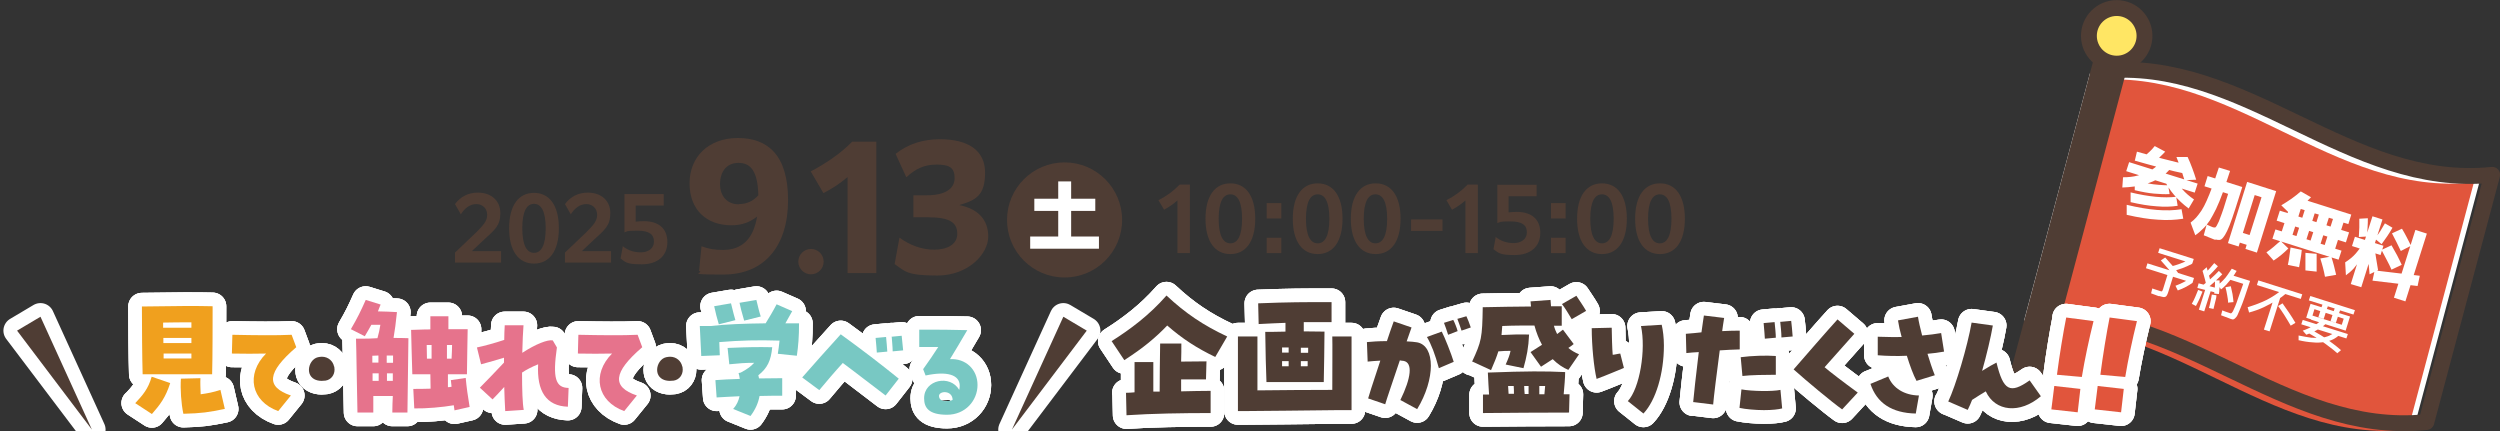 <?xml version="1.0" encoding="UTF-8"?>
<svg id="_レイヤー_2" xmlns="http://www.w3.org/2000/svg" version="1.1" viewBox="0 0 1025.3 176.9">
  <rect x="0" y="0" width="1025.3" height="176.9" fill="#333333" stroke="none"/>
  <!-- Generator: Adobe Illustrator 29.5.1, SVG Export Plug-In . SVG Version: 2.1.0 Build 141)  -->
  <defs>
    <style>
      .st0 {
        fill: #e1553c;
      }

      .st1 {
        fill: #fff;
      }

      .st2 {
        stroke: #fff;
        stroke-width: 11.2px;
      }

      .st2, .st3 {
        fill: none;
      }

      .st2, .st3, .st4 {
        stroke-linecap: round;
        stroke-linejoin: round;
      }

      .st5 {
        fill: #e6738c;
      }

      .st6 {
        fill: #f0a01e;
      }

      .st7 {
        fill: #78c8c3;
      }

      .st8 {
        fill: #4f3d34;
      }

      .st3, .st4 {
        stroke: #4f3d34;
        stroke-width: 6.5px;
      }

      .st4 {
        fill: #ffe664;
      }
    </style>
  </defs>
  <g id="text">
    <circle class="st8" cx="436.6" cy="90.2" r="23.6"/>
    <path class="st8" d="M287.7,101c2.9,1.1,5.4,1.5,8.8,1.5,7.9,0,12.5-4.6,14-13.7-2.9,2.3-6.2,3.6-10.5,3.6-10.3,0-17.2-6.4-17.2-17.2s7.7-18.6,19.8-18.6,20.6,6.8,20.6,25.5-9.6,30.5-26.5,30.5-7.3-.6-10-1.5l1-10.1h0ZM303,83.7c3.1,0,5.8-1.1,8-3.6-.2-9.8-3.1-13.3-8.1-13.3s-7.6,3.7-7.6,8.7,3,8.3,7.7,8.3h0Z"/>
    <path class="st8" d="M347.6,72.6c-3,2.6-6.2,4.7-9.9,6.6l-5.2-8.9c6.4-3.4,12.3-7.4,17-12.2h9.9v53.9h-11.8v-39.4Z"/>
    <path class="st8" d="M368.8,97.4c4.2,3.1,9.2,5,14.3,5s9.5-2,9.5-6.5-2.8-6.8-12.2-6.8h-5.8v-9h5.4c7.4,0,11.5-2.5,11.5-7.1s-2.6-5.5-7.5-5.5-8.5,1.7-12.3,5.2l-4.4-9.6c5.3-4.2,11.5-6,18.2-6,11.3,0,18.5,4.4,18.5,13.7s-3.7,11.3-10.6,13.3c7.5,1.5,11.9,5.8,11.9,12.9s-8.1,16-20.9,16-13.2-1.8-17.5-4.7l2-10.9h0Z"/>
    <path class="st8" d="M482.9,82.2c-1.6,1.4-3.4,2.7-5.5,3.8l-2.3-3.9c3.4-1.7,6.2-3.8,8.7-6.4h4.2v28.1h-5.1v-21.6h0Z"/>
    <path class="st8" d="M494.4,89.7c0-9.4,3.9-14.5,10.2-14.5s10.2,5.1,10.2,14.5-3.9,14.5-10.2,14.5-10.2-5.1-10.2-14.5ZM509.4,89.7c0-6.9-1.8-10-4.8-10s-4.8,3.1-4.8,10,1.8,10.1,4.8,10.1,4.8-3.1,4.8-10.1Z"/>
    <path class="st8" d="M519.5,83.3h6v6.3h-6v-6.3ZM519.5,97.5h6v6.3h-6v-6.3Z"/>
    <path class="st8" d="M530.2,89.7c0-9.4,3.9-14.5,10.2-14.5s10.2,5.1,10.2,14.5-3.9,14.5-10.2,14.5-10.2-5.1-10.2-14.5ZM545.2,89.7c0-6.9-1.8-10-4.8-10s-4.8,3.1-4.8,10,1.8,10.1,4.8,10.1,4.8-3.1,4.8-10.1Z"/>
    <path class="st8" d="M554,89.7c0-9.4,3.9-14.5,10.2-14.5s10.2,5.1,10.2,14.5-3.9,14.5-10.2,14.5-10.2-5.1-10.2-14.5ZM568.9,89.7c0-6.9-1.8-10-4.8-10s-4.8,3.1-4.8,10,1.8,10.1,4.8,10.1,4.8-3.1,4.8-10.1Z"/>
    <path class="st8" d="M578.7,90h12.9v4.7h-12.9v-4.7Z"/>
    <path class="st8" d="M601,82.2c-1.6,1.4-3.4,2.7-5.5,3.8l-2.3-3.9c3.4-1.7,6.2-3.8,8.7-6.4h4.2v28.1h-5.1v-21.6h0Z"/>
    <path class="st8" d="M613.3,97.1c2.1,1.7,4.6,2.6,7.5,2.6s5.4-1.5,5.4-4.4-1.8-4.5-6.8-4.5-3.9.3-5.3.7v-15.7h16.1v4.7h-11.5v6.6c1-.1,2.2-.2,3.3-.2,6,0,9.7,2.9,9.7,8.6s-4.1,9.1-10.5,9.1-6.5-.9-8.7-2.4l.9-4.8h0Z"/>
    <path class="st8" d="M636.1,83.3h6v6.3h-6v-6.3ZM636.1,97.5h6v6.3h-6v-6.3Z"/>
    <path class="st8" d="M646.8,89.7c0-9.4,3.9-14.5,10.2-14.5s10.2,5.1,10.2,14.5-3.9,14.5-10.2,14.5-10.2-5.1-10.2-14.5ZM661.8,89.7c0-6.9-1.8-10-4.8-10s-4.8,3.1-4.8,10,1.8,10.1,4.8,10.1,4.8-3.1,4.8-10.1Z"/>
    <path class="st8" d="M670.6,89.7c0-9.4,3.9-14.5,10.2-14.5s10.2,5.1,10.2,14.5-3.9,14.5-10.2,14.5-10.2-5.1-10.2-14.5ZM685.5,89.7c0-6.9-1.8-10-4.8-10s-4.8,3.1-4.8,10,1.8,10.1,4.8,10.1,4.8-3.1,4.8-10.1Z"/>
    <path class="st8" d="M186.6,103.6l8.7-8.3c3-3,4.5-4.7,4.5-7.2s-1.8-4.4-4.4-4.4-4.8,1.6-6.4,4.2l-2.4-4.2c2.3-3.1,5.5-4.7,9.4-4.7,5.5,0,9.2,3.3,9.2,8.4s-2.2,6.8-6.7,10.9l-5,4.7h12v4.7h-18.9v-4h0Z"/>
    <path class="st8" d="M208.8,93.6c0-9.4,3.9-14.5,10.2-14.5s10.2,5.1,10.2,14.5-3.9,14.5-10.2,14.5-10.2-5.1-10.2-14.5ZM223.8,93.6c0-6.9-1.8-10-4.8-10s-4.8,3.1-4.8,10,1.8,10.1,4.8,10.1,4.8-3.1,4.8-10.1Z"/>
    <path class="st8" d="M231.7,103.6l8.7-8.3c3-3,4.5-4.7,4.5-7.2s-1.8-4.4-4.4-4.4-4.8,1.6-6.4,4.2l-2.4-4.2c2.3-3.1,5.5-4.7,9.4-4.7,5.5,0,9.2,3.3,9.2,8.4s-2.2,6.8-6.7,10.9l-5,4.7h12v4.7h-18.9v-4h0Z"/>
    <path class="st8" d="M255.3,100.9c2.1,1.7,4.6,2.6,7.5,2.6s5.4-1.5,5.4-4.4-1.8-4.5-6.8-4.5-3.9.3-5.3.7v-15.7h16.1v4.7h-11.5v6.6c1-.1,2.2-.2,3.3-.2,6,0,9.7,2.9,9.7,8.6s-4.1,9.1-10.5,9.1-6.6-.9-8.7-2.4l.9-4.8h0Z"/>
    <path class="st1" d="M439.3,74.4v7.1h9.9v5h-9.9v10.5h11.4v5h-28.2v-5h11.5v-10.5h-9.8v-5h9.8v-7.1h5.3Z"/>
    <circle class="st8" cx="332.6" cy="107.3" r="5.2"/>
    <path class="st1" d="M830.1,131.5c58.8-6.1,101.5,48.7,160.3,42.6,9-33.8,18-67.6,27-101.4-58.8,6.1-101.5-48.7-160.3-42.6-9,33.8-18,67.6-27,101.4Z"/>
    <path class="st0" d="M830.7,134.5c57.7-6.4,99.2,48.1,156.9,41.7,9-33.8,18-67.6,27-101.4-57.7,6.4-99.2-48.1-156.9-41.7-9,33.8-18,67.6-27,101.4h0Z"/>
    <path class="st8" d="M828.9,163.7h0c-3.8-1-6.1-4.9-5-8.7l38-142.9c1-3.8,4.9-6.1,8.7-5h0c3.8,1,6.1,4.9,5,8.7l-38,142.9c-1,3.8-4.9,6.1-8.7,5Z"/>
    <path class="st3" d="M834.8,130.5c58.8-6.1,101.5,48.7,160.3,42.6,9-33.8,18-67.6,27-101.4-58.8,6.1-101.5-48.7-160.3-42.6-9,33.8-18,67.6-27,101.4Z"/>
    <path class="st1" d="M870.4,76.9l.3-4.2c2.2,0,4.2-.2,6-.7,1.8-.4,3.5-1.1,5-1.9,1.5-.8,2.8-1.9,4-3.1l4.7,1.7c-1,1.5-2.5,2.9-4.4,4.1-1.9,1.2-4.2,2.2-6.8,2.9-2.6.7-5.6,1.1-8.8,1.2h0ZM872,70.2l1.2-3.7,28.1,8.8-1.2,3.7s-28.1-8.8-28.1-8.8ZM872.2,88.2v-4.2c4.6,1.1,8.7,1.8,12.4,2.1,3.7.3,7,.2,10.1-.3l.7,3.9c-3.2.5-6.6.7-10.4.4-3.8-.2-8-.9-12.8-2h0ZM873.8,83.1v-4.2c3.7.9,7.2,1.5,10.3,1.8,3.1.3,5.9.3,8.4,0l.6,3.7c-2.6.4-5.5.5-8.7.2-3.2-.2-6.7-.8-10.6-1.7h0ZM875.5,78v-4c1.8.5,3.5.9,5.2,1.2s3.2.5,4.6.6c1.4.1,2.7.2,3.9.2l.6,3.6c-1.9.1-4.1,0-6.4-.2-2.3-.2-5-.7-7.9-1.4h0ZM875.5,66l.9-3.8c3.4,1,6.9,1.9,10.6,2.9s7.3,1.8,11.1,2.7l-.7,3.7c-3.9-.8-7.7-1.7-11.3-2.7s-7.2-1.9-10.5-2.9ZM883.5,66.5l-4-2.4c.8-.7,1.5-1.4,2.2-2,.7-.7,1.4-1.4,2-2.2l4.3,2.3c-.7.8-1.5,1.5-2.2,2.2-.8.7-1.6,1.4-2.4,2.2h0ZM897.6,85.5c-2.4-1.8-4.4-3.7-6-5.6-1.7-2-2.9-3.9-3.8-5.8l4.2-1.1c.7,1.6,1.7,3.1,3,4.6s2.9,2.9,4.8,4.2l-2.2,3.7h0ZM895.9,73.9c-.5-1.6-1-3.2-1.5-4.8-.6-1.6-1.2-3.1-1.8-4.7h4.6c.7,1.5,1.3,3,1.9,4.6.6,1.6,1.1,3.1,1.6,4.7l-4.8.2h0Z"/>
    <path class="st1" d="M900.3,96.4l-1.9-5.1c.9-.7,1.7-1.4,2.4-2.2.7-.8,1.4-1.8,2.1-2.8.7-1.1,1.4-2.4,2.1-4,.7-1.6,1.5-3.5,2.3-5.7.8-2.2,1.7-4.9,2.7-7.9l4.6,1.4c-1.1,3.4-2.1,6.3-3,8.9-.9,2.5-1.8,4.7-2.7,6.6s-1.8,3.4-2.6,4.8c-.9,1.3-1.8,2.5-2.8,3.4-1,1-2,1.9-3.2,2.7ZM908.6,98.4c-.3-.1-.9-.3-1.8-.7s-1.8-.7-3-1.2l1.2-4.4c.7.3,1.3.6,1.8.8s.9.4,1.2.4c.2,0,.3,0,.5,0,.2-.1.4-.4.6-.7.2-.4.5-1,.9-1.8.3-.8.7-1.9,1.2-3.2s1-2.9,1.6-4.9l1-3.2-9.7-3.1,1.3-4.2,14.2,4.5-1.3,4.1c-1.1,3.5-2,6.3-2.8,8.6s-1.5,4.1-2.1,5.3c-.6,1.3-1.2,2.2-1.7,2.8-.5.6-1,.9-1.5.9-.5,0-1,0-1.6-.2h0ZM913.7,99.8l7.9-25.2,11.9,3.8-7.9,25.2-4.7-1.5.5-1.7-2.8-.9,1.2-4,2.8.9,4.9-15.5-2.8-.9-6.6,21.1-4.4-1.4h0Z"/>
    <path class="st1" d="M932.5,106.9l-3-3.4c1.1-.8,2.1-1.5,3-2.3s1.8-1.6,2.8-2.4l3.2,3.1c-1.8,1.8-3.8,3.5-6.1,5h0ZM932,97.8l1.2-3.7,2.6.8,1.1-3.4-3.2-1,1.3-4.1,3.2,1,1.8-5.7,4.4,1.4-1.8,5.7,20.8,6.5-1.3,4.1-20.8-6.5-1.1,3.4,13.2,4.2,3.4-10.7-1.7-.5-3.4,10.7-4.1-1.3,3.4-10.7-1.7-.5-3.4,10.7-4.1-1.3,3.4-10.7-3.9-1.2,1.2-3.9,21.8,6.9-1.2,3.9-2-.6-3.4,10.7,2.6.8-1.2,3.7-27.2-8.6h0ZM939.1,87.6l-3.5-3.4c1.5-.9,2.9-1.8,4.2-2.7s2.6-2,3.8-3l4.2,2.4c-1.2,1.3-2.6,2.6-4.1,3.7s-3.1,2.2-4.7,3.1h0ZM938.3,108.6c.2-1.1.5-2.2.6-3.4s.4-2.4.5-3.7l4.6,1c-.1,1.3-.3,2.5-.5,3.7s-.4,2.3-.6,3.4l-4.7-1h0ZM945.5,110.9c0-1.2,0-2.3,0-3.5,0-1.2,0-2.4,0-3.7l4.6.4c0,1.3,0,2.6,0,3.8s0,2.4,0,3.5c0,0-4.6-.5-4.6-.5ZM953.5,113.4c-.2-1.2-.5-2.4-.8-3.6-.3-1.2-.7-2.5-1.1-3.8l4.5-.8c.4,1.3.8,2.6,1.1,3.8.3,1.2.6,2.4.9,3.7,0,0-4.5.8-4.5.8Z"/>
    <path class="st1" d="M962.1,112.9l-.3-5.3c1.7-1.1,3.2-2.3,4.4-3.7s2.3-2.8,3.2-4.4l1.3,1.7c-.7,1.7-1.5,3.3-2.4,4.8s-2,2.9-3,4.1c-1.1,1.2-2.2,2.1-3.2,2.8ZM964.1,116.5l4.5-14.3-4-1.3,1.2-3.8,4.1,1.3,3.1-9.7,4.1,1.3-3.1,9.7,3.5,1.1-1.2,3.8-3.4-1.1-4.5,14.3-4.3-1.3ZM967.4,97.2c0-1.3.2-2.6.2-3.9s0-2.5,0-3.6l3.5-.2c0,1.1,0,2.3-.1,3.6,0,1.3-.2,2.6-.3,3.9l-3.3.2h0ZM971.8,112.5c-.1-1.7-.3-3.5-.5-5.2s-.4-3.6-.6-5.5l3-.6c.3,1.6.6,3.2.8,4.8.3,1.6.5,3.2.8,4.8l-3.5,1.7h0ZM973,115.1l.9-4.2,18.5,2.2-.9,4.2-18.5-2.2h0ZM976.7,100.1l-2.7-2.2c.7-1,1.5-2,2.2-3.1s1.3-2.2,1.9-3.2l3.1,1.8c-.6,1.1-1.3,2.2-2.1,3.4-.8,1.2-1.6,2.3-2.4,3.4h0ZM980.8,110.6c-.5-1.2-1.2-2.6-1.9-3.9-.7-1.4-1.5-2.8-2.2-4.2l4.1-1.9c.8,1.4,1.6,2.8,2.3,4.1.7,1.3,1.3,2.7,1.9,3.9l-4.2,2h0ZM984.6,102.9c-.5-1.1-1.1-2.3-1.7-3.5-.6-1.2-1.2-2.4-1.9-3.7l4.1-1.9c.7,1.2,1.4,2.4,2,3.6.6,1.2,1.2,2.3,1.7,3.4l-4.1,2.1h0ZM981.8,122.1l8.8-27.8,4.7,1.5-8.8,27.8-4.7-1.5Z"/>
    <path class="st1" d="M885.5,121.5c-.4-.1-.9-.3-1.4-.5-.5-.2-1.2-.4-1.9-.7l.5-2c.7.2,1.3.5,1.8.6.5.2.9.3,1.2.4.3.1.6.2.7.2.2,0,.3,0,.4-.2,0-.1.2-.4.3-.7l1.8-5.8-8.8-2.8.6-2,19.1,6-.6,2-8-2.5-1.8,5.8c-.2.7-.4,1.2-.6,1.6-.2.4-.4.7-.7.8-.2.1-.6.2-1,.1s-1-.2-1.6-.4h0ZM885.1,103.7l.6-1.9,14,4.4-.6,1.9-14-4.4ZM892,113.6c-.9-1.1-1.8-2.3-2.8-3.4-1-1.1-2-2.3-3-3.4l1.8-1.2c1.1,1.2,2.1,2.4,3.1,3.5s1.8,2.3,2.6,3.4l-1.7,1.2ZM890.8,111.2l-.8-1.8c1.5-.4,2.9-.8,4.2-1.3s2.6-1.1,3.9-1.7l.9,1.8c-1.3.7-2.7,1.3-4,1.8-1.3.5-2.8.9-4.3,1.3h0ZM893.2,119.2l-1-2c1-.4,2-.8,3-1.3,1-.5,1.9-1,2.8-1.6l1.2,1.7c-.9.6-1.8,1.2-2.8,1.7-1,.5-2,1-3.2,1.4h0Z"/>
    <path class="st1" d="M900.6,125.5l-1.7-.9c.5-.9,1-1.8,1.4-2.8.4-.9.8-1.9,1.2-2.9l1.8.7c-.4,1-.8,2-1.2,2.9-.5,1-.9,1.9-1.4,2.8h0ZM901.2,118l.5-1.8,8,2.1-.5,1.8s-8-2-8-2ZM901.8,127l2.8-8.8,2.2.7-2.8,8.8s-2.2-.7-2.2-.7ZM904.7,116.3c-.1-.5-.3-1.1-.4-1.7-.2-.6-.3-1.2-.5-1.8-.2-.6-.3-1.2-.5-1.7l1.7-1.5c.2.6.3,1.2.5,1.8.2.6.3,1.2.5,1.8s.3,1.1.4,1.6l-1.7,1.5h0ZM904.5,118.6l-1.2-1.5c1.2-.9,2.3-1.9,3.5-2.9,1.1-1,2.2-2,3.2-3.1l1.4,1.4c-1.1,1.1-2.2,2.2-3.3,3.2-1.1,1-2.3,2-3.5,2.9ZM905.8,113.4l-1.2-1.6c.6-.6,1.2-1.2,1.8-1.9s1.1-1.3,1.7-2l1.5,1.3c-.6.7-1.2,1.4-1.9,2.1-.6.7-1.3,1.3-2,2ZM905.9,126.4c.3-1,.5-1.9.7-2.9s.4-1.9.5-2.7l1.9.3c0,.8-.2,1.7-.5,2.7-.2,1-.5,2-.7,2.9l-1.9-.4h0ZM908.1,120.5c0-.6.1-1.1.2-1.8s0-1.3.1-1.9c0-.6,0-1.2,0-1.8h1.9c0,.7,0,1.3,0,1.9,0,.6,0,1.3-.1,1.9,0,.7-.1,1.2-.2,1.8l-1.9-.2h0ZM910.9,118.7l-1.2-1.9c.7-.5,1.3-1.1,2-1.8.7-.7,1.3-1.4,1.9-2.3s1.2-1.7,1.7-2.5l2,.9c-.6,1-1.2,2-2,3s-1.5,1.8-2.3,2.7c-.8.8-1.5,1.5-2.3,2h0ZM915.3,130.9c-.3,0-.7-.2-1.2-.4-.5-.2-1-.4-1.6-.6s-1.1-.4-1.6-.6l.5-2c.4.2.9.3,1.3.5.5.2.9.3,1.2.4.4.1.7.2.9.3.1,0,.3,0,.4-.1.2-.1.3-.4.6-.8.2-.4.5-1.1.9-2,.4-.9.8-2.1,1.3-3.6.5-1.5,1.2-3.3,2-5.6l-6.1-1.9.6-1.9,8.3,2.6c-.9,2.6-1.6,4.8-2.2,6.6-.6,1.8-1.2,3.3-1.7,4.5-.5,1.2-.9,2.1-1.2,2.8-.3.7-.7,1.1-1,1.4-.3.3-.5.4-.8.5-.2,0-.5,0-.8-.1h0ZM913.8,124.3c0-1.1-.2-2.2-.4-3.3-.2-1.1-.4-2.2-.7-3.2l2.2-.4c.2,1,.5,2.1.7,3.2.2,1.2.3,2.3.4,3.3l-2.1.2h0Z"/>
    <path class="st1" d="M922.4,128.2l-.6-2.2c2.9-.9,5.6-1.9,7.8-3,2.3-1.2,4.3-2.5,6-3.9l1.9,1.3c-.6.5-1.2,1-1.9,1.5s-1.4,1-2.1,1.4v-.2c-1.5,1.1-3.2,2-5.1,2.9s-3.9,1.6-6.1,2.2h0ZM925.6,116.9l.6-1.9,18,5.7-.6,1.9-18-5.7ZM928.5,135.1l4.4-13.8,2.3.7-4.4,13.9-2.3-.7ZM939.5,133.6c-.9-1.5-1.7-2.9-2.6-4.3s-1.7-2.6-2.6-3.8l1.8-1.1c1.8,2.5,3.6,5.1,5.3,8l-2,1.2h0Z"/>
    <path class="st1" d="M942.7,139.6v-2c2,.4,3.7.7,5.2.9,1.5.1,2.9.1,4.1,0,1.2-.1,2.3-.4,3.2-.8.9-.4,1.8-.9,2.5-1.6l1.9,1.1c-.8.8-1.8,1.5-2.8,2-1.1.5-2.3.9-3.7,1.1-1.4.2-2.9.3-4.7.1-1.7-.1-3.7-.4-5.8-.9h0ZM943.8,133l.6-1.8,18.5,5.8-.6,1.8-18.5-5.8ZM945.8,137.2l-1.4-1.6c1.5-.5,2.9-1.2,4.1-1.8s2.4-1.4,3.5-2.3l2,1.2c-1.1,1-2.3,1.9-3.7,2.6-1.3.8-2.8,1.4-4.5,2h0ZM945.8,130.4l1.8-5.8,4.5,1.4.4-1.1,2.2.7-.4,1.1,2.8.9.4-1.1-10.6-3.3.6-1.8,18.3,5.8-.6,1.8-5.5-1.7-.4,1.1,4.5,1.4-1.8,5.8-14.2-4.5.5-1.7,12.1,3.8.8-2.5-2.4-.8-.8,2.5-2.2-.7.8-2.5-2.8-.9-.8,2.5-2.2-.7.8-2.5-2.4-.8-1.3,4.2-2.1-.7h0ZM958.6,144.9c-1.1-1-2.2-1.9-3.2-2.6-1-.8-2-1.5-3-2.2s-1.9-1.3-2.9-1.9c-1-.6-2-1.2-3.1-1.8l1-1.4c1.5.8,3,1.6,4.3,2.4,1.4.8,2.8,1.8,4.1,2.8,1.4,1,2.8,2.1,4.3,3.4l-1.7,1.4h0Z"/>
    <circle class="st4" cx="868.1" cy="14.7" r="11.4"/>
    <path class="st2" d="M55.5,165.3c3-3.2,5.3-5.8,6.7-10.8l7.6,2.6c-1.9,6-4.2,8.9-7.5,12.7l-6.9-4.5h0ZM58.2,125.7c5.3-.1,15.3-.2,17.5-.2,4.3,0,8.5,0,11.5.1,0,4.6,0,21.7-.2,27.9h-28.5c-.2-6.2-.3-20.5-.3-27.8ZM78.5,134.4v-2.2c-3.7,0-8,0-11.6.1,0,.7,0,1.4,0,2.1h11.6ZM78.5,140.7v-2.1c-3.4,0-8.1,0-11.5,0v2.1h11.5ZM78.5,147v-2c-3.3,0-7.9,0-11.4,0,0,.7,0,1.3,0,2h11.4ZM74.2,155.3l8-.2c-.1,2,0,4,.1,6.6,2.9-.4,5.1-.8,8.1-1.8l1.8,7.8c-6.8,1.4-9.4,1.8-17,2-.9-4.2-1.3-10.1-1-14.5h0Z"/>
    <path class="st2" d="M109,145c-4.1.1-9.2.1-13.9,0l.2-7.7c9.4.2,18.2.3,24.3,0l1.9,5.1c-12,10.3-12.6,16.3-2.2,19.8l-5.2,6.4c-11.1-4-13.4-15.1-5-23.6h0Z"/>
    <path class="st2" d="M137.1,150.4c0,.4.1.8.1,1.2,0,2.1-1.3,4.1-3.7,4.5-.5,0-1,.1-1.6.1-2.2,0-4.3-.9-5-3.1-.1-.4-.2-.9-.2-1.4,0-2.3,1.5-4.7,3.7-5.2.6-.1,1.1-.2,1.6-.2,2.7,0,4.6,1.9,5,4h0Z"/>
    <path class="st2" d="M146,138.9c4.5,0,6.2,0,8.8-.2.6-2.1.9-3.6,1.2-5.5h-3.7c-.8,1.5-1.7,3-2.7,4.7l-5.7-2.9c2.7-4.6,4-7.3,6.1-12l6.1,1.9c-.4,1-.8,1.9-1.1,2.8,2.7,0,5.5.2,7.8.3-.5,4.8-.8,7-1.4,10.6,1.9,0,3.8,0,6.1.1,0,4.5-.3,19.1-.4,30.5h-6.2c0-2.4.1-4.6.2-6.8h-8c0,2.2,0,4.5,0,6.8h-6.5c-.3-12.4-.4-25.1-.6-30.4h0ZM155.2,148.7c0-1,0-2,0-2.9-.8,0-1.6.1-2.5.1,0,.9,0,1.9,0,2.8h2.5ZM152.8,156.2h2.5v-3.1c-.8,0-1.6,0-2.5,0,0,1,0,2,0,3.1h0ZM161.2,148.7c0-1.1,0-2.1,0-2.9-.9,0-1.8,0-2.6,0,0,1.1,0,2.1,0,3h2.5ZM158.8,156.2h2.3c0-1.1,0-2.1,0-3.1h-2.4v3.1h0ZM169.6,159.5c1.8,0,4.4,0,7-.1,0-1.6-.1-3.7-.1-5.9h-7.4c-.2-7.4-.4-13-.5-18.2,5.2-.2,7-.2,7.9-.2v-5.4h7.4c0,1.2,0,3.1,0,5.3,2.8,0,5.6,0,7.9,0,0,2.9-.3,13.6-.3,18.5h-7.8c0,2,0,3.9,0,5.3.6,0,1-.1,1.5-.2-.1-1-.2-1.9-.3-2.7l6.1-.9c.3,3.5.9,7.8,1.6,11.9l-6.2,1.4c-.1-.7-.2-1.4-.3-2.1-4.5.8-11.4,1.4-16.2,1.3l-.4-8h0ZM175.1,147.1h1.9v-5.6c-.7,0-1.4,0-2,0,0,1.8.1,3.6.1,5.6h0ZM183.3,147.1c.6,0,1.3,0,1.9,0,.1-2.1.2-4,.2-5.6h-2.1v5.6h0Z"/>
    <path class="st2" d="M206.8,158.7c-1.8,2-3.6,3.9-4.8,5.1l-5.2-4.8c1.9-1.9,7.5-7.7,9.9-10.3v-2c-2.9.9-6,1.8-9.4,2.7l-1.7-6.9c2.9-.6,7.3-1.8,11.2-3.1,0-2.3.1-3.8.2-6h7.7c-.2,2.8-.4,6.5-.5,11.3,5.5-3.6,10.4-5.5,12.5-5.1l1.7,2.9c-1.8,12.6-.6,16.5,4.8,16.6l-.3,7.7c-8.9-.3-12.8-6.4-12.2-17.4-2.7,1.1-4.8,2.2-6.6,3.4,0,7.1.2,12.8.7,15.3l-7.6.5c-.2-3.3-.3-6.6-.4-9.8h0Z"/>
    <path class="st2" d="M250.9,145c-4.1.1-9.2.1-13.9,0l.2-7.7c9.4.2,18.2.3,24.3,0l1.9,5.1c-12,10.3-12.6,16.3-2.2,19.8l-5.2,6.4c-11.1-4-13.4-15.1-5-23.6h0Z"/>
    <path class="st2" d="M279.9,150.4c0,.4.1.8.1,1.2,0,2.1-1.3,4.1-3.7,4.5-.5,0-1,.1-1.6.1-2.2,0-4.3-.9-5-3.1-.1-.4-.2-.9-.2-1.4,0-2.3,1.5-4.7,3.7-5.2.6-.1,1.1-.2,1.6-.2,2.7,0,4.6,1.9,5,4Z"/>
    <path class="st2" d="M287.1,133.7h4.4c5.9-.7,13.6-1,22.5-1.1,1.2-1.9,3.1-5.1,4.5-7.8l6.4,2.8c-.5.9-1.2,2.2-2.8,5,1.9,0,3.8,0,5.6,0,0,5.4-.3,9.3-.9,13.3l-7.8-.8c.3-1.9.5-3.5.7-5.4-9-.3-16-.1-24.7.6,0,2,.2,3.9.2,5.4l-7.6.3-.6-12.3h0ZM292.8,125.6l7-1.2c1,4.1,1.3,5.2,1.8,6.9l-6.8,1.7c-.8-2.7-1.3-4.6-1.9-7.4h0ZM300.8,167.6c1.3-1.5,2.1-3.2,2.5-5.1-3.4.2-6.7.3-9.4.5l-.5-7.1c2.7-.2,6.1-.4,10-.5-.1-.9-.3-1.7-.5-2.4l.9-.2c3-1.6,4.2-2.6,5.5-4-3.8,0-6.3.2-10.2.6l-.7-6.7c9.5-.4,12.3-.4,18.3-.3-.5,5.5-2,8.6-5.7,11.5l.3,1.3c3.4,0,6.8-.1,9.5-.1v7.2c-2.8,0-6,0-9.3.1-.5,2.9-1.8,5.7-3.7,8.2l-7.2-2.9h0ZM303.2,124.2l7-1.2c.7,2.7,1,4.4,1.8,6.8l-6.8,1.7c-1.1-3.8-1.5-5.3-1.9-7.3h0Z"/>
    <path class="st2" d="M345.7,148.8c-3.3,3.6-6.7,7.6-9.7,11.2l-7-5.2c4.3-4.9,10.5-11.9,15.8-17.7,8.7,6.3,16.4,12.2,23.8,18.2l-5.4,6.9c-5.1-3.8-11.8-9.1-17.5-13.3h0ZM359.1,138.6l4.3-.4c.2,1.8.4,4.6.5,6l-4.3.4c0-1.1-.3-3.4-.5-6ZM365.6,138.1l4.2-.4c.1,1.2.4,3.6.6,6l-4.3.4c0-1.8-.3-4.4-.4-6.1h0Z"/>
    <path class="st2" d="M379,163.3c0-7.6,10.7-9.8,14.4-3.4.1-.4.2-1,.2-1.7,0-4.5-5.2-6.1-14-4.2l-1-2.6c2.5-3.5,4-5.7,6.2-9.1-2.3,0-5.2,0-7.8,0v-7.1c0,0,3.6,0,3.6,0,4.4,0,8.8,0,16.1.2-3.2,5.5-4.8,8.1-7.1,11.9,6.4-.4,11.3,4.2,11.3,10.6s-5,12.2-12.5,12.2-9.4-2.9-9.4-6.7h0ZM390.7,164c-.1-4-5.4-3.8-5.6-1.7,0,1.4,1,2.1,2.3,2.2,1.2,0,2.5,0,3.3-.5Z"/>
    <path class="st2" d="M55.5,165.3c3-3.2,5.3-5.8,6.7-10.8l7.6,2.6c-1.9,6-4.2,8.9-7.5,12.7l-6.9-4.5h0ZM58.2,125.7c5.3-.1,15.3-.2,17.5-.2,4.3,0,8.5,0,11.5.1,0,4.6,0,21.7-.2,27.9h-28.5c-.2-6.2-.3-20.5-.3-27.8ZM78.5,134.4v-2.2c-3.7,0-8,0-11.6.1,0,.7,0,1.4,0,2.1h11.6ZM78.5,140.7v-2.1c-3.4,0-8.1,0-11.5,0v2.1h11.5ZM78.5,147v-2c-3.3,0-7.9,0-11.4,0,0,.7,0,1.3,0,2h11.4ZM74.2,155.3l8-.2c-.1,2,0,4,.1,6.6,2.9-.4,5.1-.8,8.1-1.8l1.8,7.8c-6.8,1.4-9.4,1.8-17,2-.9-4.2-1.3-10.1-1-14.5h0Z"/>
    <path class="st2" d="M109,145c-4.1.1-9.2.1-13.9,0l.2-7.7c9.4.2,18.2.3,24.3,0l1.9,5.1c-12,10.3-12.6,16.3-2.2,19.8l-5.2,6.4c-11.1-4-13.4-15.1-5-23.6h0Z"/>
    <path class="st2" d="M137.1,150.4c0,.4.1.8.1,1.2,0,2.1-1.3,4.1-3.7,4.5-.5,0-1,.1-1.6.1-2.2,0-4.3-.9-5-3.1-.1-.4-.2-.9-.2-1.4,0-2.3,1.5-4.7,3.7-5.2.6-.1,1.1-.2,1.6-.2,2.7,0,4.6,1.9,5,4h0Z"/>
    <path class="st2" d="M146,138.9c4.5,0,6.2,0,8.8-.2.6-2.1.9-3.6,1.2-5.5h-3.7c-.8,1.5-1.7,3-2.7,4.7l-5.7-2.9c2.7-4.6,4-7.3,6.1-12l6.1,1.9c-.4,1-.8,1.9-1.1,2.8,2.7,0,5.5.2,7.8.3-.5,4.8-.8,7-1.4,10.6,1.9,0,3.8,0,6.1.1,0,4.5-.3,19.1-.4,30.5h-6.2c0-2.4.1-4.6.2-6.8h-8c0,2.2,0,4.5,0,6.8h-6.5c-.3-12.4-.4-25.1-.6-30.4h0ZM155.2,148.7c0-1,0-2,0-2.9-.8,0-1.6.1-2.5.1,0,.9,0,1.9,0,2.8h2.5ZM152.8,156.2h2.5v-3.1c-.8,0-1.6,0-2.5,0,0,1,0,2,0,3.1h0ZM161.2,148.7c0-1.1,0-2.1,0-2.9-.9,0-1.8,0-2.6,0,0,1.1,0,2.1,0,3h2.5ZM158.8,156.2h2.3c0-1.1,0-2.1,0-3.1h-2.4v3.1h0ZM169.6,159.5c1.8,0,4.4,0,7-.1,0-1.6-.1-3.7-.1-5.9h-7.4c-.2-7.4-.4-13-.5-18.2,5.2-.2,7-.2,7.9-.2v-5.4h7.4c0,1.2,0,3.1,0,5.3,2.8,0,5.6,0,7.9,0,0,2.9-.3,13.6-.3,18.5h-7.8c0,2,0,3.9,0,5.3.6,0,1-.1,1.5-.2-.1-1-.2-1.9-.3-2.7l6.1-.9c.3,3.5.9,7.8,1.6,11.9l-6.2,1.4c-.1-.7-.2-1.4-.3-2.1-4.5.8-11.4,1.4-16.2,1.3l-.4-8h0ZM175.1,147.1h1.9v-5.6c-.7,0-1.4,0-2,0,0,1.8.1,3.6.1,5.6h0ZM183.3,147.1c.6,0,1.3,0,1.9,0,.1-2.1.2-4,.2-5.6h-2.1v5.6h0Z"/>
    <path class="st2" d="M206.8,158.7c-1.8,2-3.6,3.9-4.8,5.1l-5.2-4.8c1.9-1.9,7.5-7.7,9.9-10.3v-2c-2.9.9-6,1.8-9.4,2.7l-1.7-6.9c2.9-.6,7.3-1.8,11.2-3.1,0-2.3.1-3.8.2-6h7.7c-.2,2.8-.4,6.5-.5,11.3,5.5-3.6,10.4-5.5,12.5-5.1l1.7,2.9c-1.8,12.6-.6,16.5,4.8,16.6l-.3,7.7c-8.9-.3-12.8-6.4-12.2-17.4-2.7,1.1-4.8,2.2-6.6,3.4,0,7.1.2,12.8.7,15.3l-7.6.5c-.2-3.3-.3-6.6-.4-9.8h0Z"/>
    <path class="st2" d="M250.9,145c-4.1.1-9.2.1-13.9,0l.2-7.7c9.4.2,18.2.3,24.3,0l1.9,5.1c-12,10.3-12.6,16.3-2.2,19.8l-5.2,6.4c-11.1-4-13.4-15.1-5-23.6h0Z"/>
    <path class="st2" d="M279.9,150.4c0,.4.1.8.1,1.2,0,2.1-1.3,4.1-3.7,4.5-.5,0-1,.1-1.6.1-2.2,0-4.3-.9-5-3.1-.1-.4-.2-.9-.2-1.4,0-2.3,1.5-4.7,3.7-5.2.6-.1,1.1-.2,1.6-.2,2.7,0,4.6,1.9,5,4Z"/>
    <path class="st2" d="M287.1,133.7h4.4c5.9-.7,13.6-1,22.5-1.1,1.2-1.9,3.1-5.1,4.5-7.8l6.4,2.8c-.5.9-1.2,2.2-2.8,5,1.9,0,3.8,0,5.6,0,0,5.4-.3,9.3-.9,13.3l-7.8-.8c.3-1.9.5-3.5.7-5.4-9-.3-16-.1-24.7.6,0,2,.2,3.9.2,5.4l-7.6.3-.6-12.3h0ZM292.8,125.6l7-1.2c1,4.1,1.3,5.2,1.8,6.9l-6.8,1.7c-.8-2.7-1.3-4.6-1.9-7.4h0ZM300.8,167.6c1.3-1.5,2.1-3.2,2.5-5.1-3.4.2-6.7.3-9.4.5l-.5-7.1c2.7-.2,6.1-.4,10-.5-.1-.9-.3-1.7-.5-2.4l.9-.2c3-1.6,4.2-2.6,5.5-4-3.8,0-6.3.2-10.2.6l-.7-6.7c9.5-.4,12.3-.4,18.3-.3-.5,5.5-2,8.6-5.7,11.5l.3,1.3c3.4,0,6.8-.1,9.5-.1v7.2c-2.8,0-6,0-9.3.1-.5,2.9-1.8,5.7-3.7,8.2l-7.2-2.9h0ZM303.2,124.2l7-1.2c.7,2.7,1,4.4,1.8,6.8l-6.8,1.7c-1.1-3.8-1.5-5.3-1.9-7.3h0Z"/>
    <path class="st2" d="M345.7,148.8c-3.3,3.6-6.7,7.6-9.7,11.2l-7-5.2c4.3-4.9,10.5-11.9,15.8-17.7,8.7,6.3,16.4,12.2,23.8,18.2l-5.4,6.9c-5.1-3.8-11.8-9.1-17.5-13.3h0ZM359.1,138.6l4.3-.4c.2,1.8.4,4.6.5,6l-4.3.4c0-1.1-.3-3.4-.5-6ZM365.6,138.1l4.2-.4c.1,1.2.4,3.6.6,6l-4.3.4c0-1.8-.3-4.4-.4-6.1h0Z"/>
    <path class="st2" d="M379,163.3c0-7.6,10.7-9.8,14.4-3.4.1-.4.2-1,.2-1.7,0-4.5-5.2-6.1-14-4.2l-1-2.6c2.5-3.5,4-5.7,6.2-9.1-2.3,0-5.2,0-7.8,0v-7.1c0,0,3.6,0,3.6,0,4.4,0,8.8,0,16.1.2-3.2,5.5-4.8,8.1-7.1,11.9,6.4-.4,11.3,4.2,11.3,10.6s-5,12.2-12.5,12.2-9.4-2.9-9.4-6.7h0ZM390.7,164c-.1-4-5.4-3.8-5.6-1.7,0,1.4,1,2.1,2.3,2.2,1.2,0,2.5,0,3.3-.5Z"/>
    <path class="st2" d="M55.5,165.3c3-3.2,5.3-5.8,6.7-10.8l7.6,2.6c-1.9,6-4.2,8.9-7.5,12.7l-6.9-4.5h0ZM58.2,125.7c5.3-.1,15.3-.2,17.5-.2,4.3,0,8.5,0,11.5.1,0,4.6,0,21.7-.2,27.9h-28.5c-.2-6.2-.3-20.5-.3-27.8ZM78.5,134.4v-2.2c-3.7,0-8,0-11.6.1,0,.7,0,1.4,0,2.1h11.6ZM78.5,140.7v-2.1c-3.4,0-8.1,0-11.5,0v2.1h11.5ZM78.5,147v-2c-3.3,0-7.9,0-11.4,0,0,.7,0,1.3,0,2h11.4ZM74.2,155.3l8-.2c-.1,2,0,4,.1,6.6,2.9-.4,5.1-.8,8.1-1.8l1.8,7.8c-6.8,1.4-9.4,1.8-17,2-.9-4.2-1.3-10.1-1-14.5h0Z"/>
    <path class="st2" d="M109,145c-4.1.1-9.2.1-13.9,0l.2-7.7c9.4.2,18.2.3,24.3,0l1.9,5.1c-12,10.3-12.6,16.3-2.2,19.8l-5.2,6.4c-11.1-4-13.4-15.1-5-23.6h0Z"/>
    <path class="st2" d="M137.1,150.4c0,.4.1.8.1,1.2,0,2.1-1.3,4.1-3.7,4.5-.5,0-1,.1-1.6.1-2.2,0-4.3-.9-5-3.1-.1-.4-.2-.9-.2-1.4,0-2.3,1.5-4.7,3.7-5.2.6-.1,1.1-.2,1.6-.2,2.7,0,4.6,1.9,5,4h0Z"/>
    <path class="st2" d="M146,138.9c4.5,0,6.2,0,8.8-.2.6-2.1.9-3.6,1.2-5.5h-3.7c-.8,1.5-1.7,3-2.7,4.7l-5.7-2.9c2.7-4.6,4-7.3,6.1-12l6.1,1.9c-.4,1-.8,1.9-1.1,2.8,2.7,0,5.5.2,7.8.3-.5,4.8-.8,7-1.4,10.6,1.9,0,3.8,0,6.1.1,0,4.5-.3,19.1-.4,30.5h-6.2c0-2.4.1-4.6.2-6.8h-8c0,2.2,0,4.5,0,6.8h-6.5c-.3-12.4-.4-25.1-.6-30.4h0ZM155.2,148.7c0-1,0-2,0-2.9-.8,0-1.6.1-2.5.1,0,.9,0,1.9,0,2.8h2.5ZM152.8,156.2h2.5v-3.1c-.8,0-1.6,0-2.5,0,0,1,0,2,0,3.1h0ZM161.2,148.7c0-1.1,0-2.1,0-2.9-.9,0-1.8,0-2.6,0,0,1.1,0,2.1,0,3h2.5ZM158.8,156.2h2.3c0-1.1,0-2.1,0-3.1h-2.4v3.1h0ZM169.6,159.5c1.8,0,4.4,0,7-.1,0-1.6-.1-3.7-.1-5.9h-7.4c-.2-7.4-.4-13-.5-18.2,5.2-.2,7-.2,7.9-.2v-5.4h7.4c0,1.2,0,3.1,0,5.3,2.8,0,5.6,0,7.9,0,0,2.9-.3,13.6-.3,18.5h-7.8c0,2,0,3.9,0,5.3.6,0,1-.1,1.5-.2-.1-1-.2-1.9-.3-2.7l6.1-.9c.3,3.5.9,7.8,1.6,11.9l-6.2,1.4c-.1-.7-.2-1.4-.3-2.1-4.5.8-11.4,1.4-16.2,1.3l-.4-8h0ZM175.1,147.1h1.9v-5.6c-.7,0-1.4,0-2,0,0,1.8.1,3.6.1,5.6h0ZM183.3,147.1c.6,0,1.3,0,1.9,0,.1-2.1.2-4,.2-5.6h-2.1v5.6h0Z"/>
    <path class="st2" d="M206.8,158.7c-1.8,2-3.6,3.9-4.8,5.1l-5.2-4.8c1.9-1.9,7.5-7.7,9.9-10.3v-2c-2.9.9-6,1.8-9.4,2.7l-1.7-6.9c2.9-.6,7.3-1.8,11.2-3.1,0-2.3.1-3.8.2-6h7.7c-.2,2.8-.4,6.5-.5,11.3,5.5-3.6,10.4-5.5,12.5-5.1l1.7,2.9c-1.8,12.6-.6,16.5,4.8,16.6l-.3,7.7c-8.9-.3-12.8-6.4-12.2-17.4-2.7,1.1-4.8,2.2-6.6,3.4,0,7.1.2,12.8.7,15.3l-7.6.5c-.2-3.3-.3-6.6-.4-9.8h0Z"/>
    <path class="st2" d="M250.9,145c-4.1.1-9.2.1-13.9,0l.2-7.7c9.4.2,18.2.3,24.3,0l1.9,5.1c-12,10.3-12.6,16.3-2.2,19.8l-5.2,6.4c-11.1-4-13.4-15.1-5-23.6h0Z"/>
    <path class="st2" d="M279.9,150.4c0,.4.1.8.1,1.2,0,2.1-1.3,4.1-3.7,4.5-.5,0-1,.1-1.6.1-2.2,0-4.3-.9-5-3.1-.1-.4-.2-.9-.2-1.4,0-2.3,1.5-4.7,3.7-5.2.6-.1,1.1-.2,1.6-.2,2.7,0,4.6,1.9,5,4Z"/>
    <path class="st2" d="M287.1,133.7h4.4c5.9-.7,13.6-1,22.5-1.1,1.2-1.9,3.1-5.1,4.5-7.8l6.4,2.8c-.5.9-1.2,2.2-2.8,5,1.9,0,3.8,0,5.6,0,0,5.4-.3,9.3-.9,13.3l-7.8-.8c.3-1.9.5-3.5.7-5.4-9-.3-16-.1-24.7.6,0,2,.2,3.9.2,5.4l-7.6.3-.6-12.3h0ZM292.8,125.6l7-1.2c1,4.1,1.3,5.2,1.8,6.9l-6.8,1.7c-.8-2.7-1.3-4.6-1.9-7.4h0ZM300.8,167.6c1.3-1.5,2.1-3.2,2.5-5.1-3.4.2-6.7.3-9.4.5l-.5-7.1c2.7-.2,6.1-.4,10-.5-.1-.9-.3-1.7-.5-2.4l.9-.2c3-1.6,4.2-2.6,5.5-4-3.8,0-6.3.2-10.2.6l-.7-6.7c9.5-.4,12.3-.4,18.3-.3-.5,5.5-2,8.6-5.7,11.5l.3,1.3c3.4,0,6.8-.1,9.5-.1v7.2c-2.8,0-6,0-9.3.1-.5,2.9-1.8,5.7-3.7,8.2l-7.2-2.9h0ZM303.2,124.2l7-1.2c.7,2.7,1,4.4,1.8,6.8l-6.8,1.7c-1.1-3.8-1.5-5.3-1.9-7.3h0Z"/>
    <path class="st2" d="M345.7,148.8c-3.3,3.6-6.7,7.6-9.7,11.2l-7-5.2c4.3-4.9,10.5-11.9,15.8-17.7,8.7,6.3,16.4,12.2,23.8,18.2l-5.4,6.9c-5.1-3.8-11.8-9.1-17.5-13.3h0ZM359.1,138.6l4.3-.4c.2,1.8.4,4.6.5,6l-4.3.4c0-1.1-.3-3.4-.5-6ZM365.6,138.1l4.2-.4c.1,1.2.4,3.6.6,6l-4.3.4c0-1.8-.3-4.4-.4-6.1h0Z"/>
    <path class="st2" d="M379,163.3c0-7.6,10.7-9.8,14.4-3.4.1-.4.2-1,.2-1.7,0-4.5-5.2-6.1-14-4.2l-1-2.6c2.5-3.5,4-5.7,6.2-9.1-2.3,0-5.2,0-7.8,0v-7.1c0,0,3.6,0,3.6,0,4.4,0,8.8,0,16.1.2-3.2,5.5-4.8,8.1-7.1,11.9,6.4-.4,11.3,4.2,11.3,10.6s-5,12.2-12.5,12.2-9.4-2.9-9.4-6.7h0ZM390.7,164c-.1-4-5.4-3.8-5.6-1.7,0,1.4,1,2.1,2.3,2.2,1.2,0,2.5,0,3.3-.5Z"/>
    <path class="st2" d="M455.9,139.9c7.6-4.8,15.4-10.6,22.5-18.7,7.8,7.3,15.1,12.2,24.9,16.8l-4.9,8.4c-7.5-3.6-13.4-7.4-19.7-12.9-4.7,4.9-9.8,9.2-17.6,14.2l-5.2-7.8h0ZM461.7,161.1c1.2,0,2.4-.1,3.6-.2v-12.4h7.7c0,4.6,0,8.7,0,12.1.9,0,1.7,0,2.6,0,0-4.9.1-14.1.2-19.7h8.7c0,2.2,0,4.7-.1,7.4,3.4,0,6.8-.1,10.4-.1l-.2,7.4c-4,0-7.1,0-10.2,0v4.9c4.3-.1,8.4-.2,12.1-.2v9.1c-11.5,0-24,.2-34.5.9l-.2-9.1h0Z"/>
    <path class="st2" d="M507.7,160.3c0-8,0-19,0-22.3h8c0,3.1,0,14,0,22.1,8.7-.1,21.4-.2,30.7-.2,0-8.4.1-19.2,0-21.9h7.9c0,5.6,0,23.7,0,30.2h-5.5c-11.2.2-32.7.3-39.3.4h-1.8v-8.3h0ZM518.9,136.1h3.1c1.7,0,3.4-.1,5.2-.1v-3.6c-3.2.1-6.8.3-11,.5l-.2-8.5c12.7-.5,18.4-.5,30.1-.5v8.2c-4.3,0-7.8,0-11.4,0v3.8c3.2,0,6.1.1,8.5.1,0,4.4-.2,16.1-.3,20.7h-23.5c-.2-4.4-.4-13.2-.5-20.7h0ZM528.5,144.6v-2.1h-2.7v2.1h2.7ZM528.5,150.2v-2.1h-2.7c0,.7,0,1.4,0,2.1h2.6ZM536.5,144.6c0-.7,0-1.4,0-2-1,0-2,0-3,0v2.1h2.9ZM536.3,150.1c0-.6,0-1.4,0-2h-2.8v2.1c.9,0,1.8,0,2.7,0Z"/>
    <path class="st2" d="M574.3,164.1c4.5-9.2,5.2-15.4,1.3-16.1-.4,0-.9-.1-1.5-.2-2.7,8-5.7,16.8-6,18l-7-2.4c.2-.9,1.6-5.2,5-15.5-2.3.1-4.1.3-5.2.4l-.3-8c2-.2,4.8-.4,8.2-.4.9-2.7,2.1-6.3,2.8-8.1l7.3,2.5c-.3.9-1.2,3.5-2,5.7,1.8.1,3.2.2,4.3.4,7.5,1.4,7.5,15.1,0,27.4l-6.8-3.7h0ZM585.2,138.2l6.1-2.2c1.2,2.3,3.9,9.1,4.9,12.4l-6.1,2.6c-1.5-5.6-3.1-9.8-4.9-12.8h0ZM592.2,132.4l3.8-1.2c.4.6,1.6,3.6,1.8,4.6l-3.9,1.5c-.3-1-1.4-4.3-1.7-4.9h0ZM597.6,130.8l3.8-1.1c.5,1,1.3,3.1,1.8,4.6l-3.8,1.3c-.3-.9-1.2-3.6-1.7-4.8h0Z"/>
    <path class="st2" d="M603.7,148.4c3.9-8.4,4.2-9.8,4.4-22.4,6.6-.2,13.5-.2,19.8-.3l-.2-2.1,8.2-.6.2,2.6h4.4v8c.1,0-3.2,0-3.2,0,.3,1.2.8,2.4,1.3,3.4.8-.6,1.6-1.2,2.4-1.8l4.4,5.9c-.8.6-1.5,1.2-2.2,1.6,1.2,1,2.7,1.9,4.4,2.6l-4.4,6.4c-2.2-.9-4.4-2.4-6.4-4.4-1.3.8-2.8,1.8-4.8,3.1l-4.3-6c1.6-1,3.2-2,4.7-3-1.2-2.2-2.3-4.9-3.1-7.9-4.3,0-8.8,0-13.2.2-.1,1.4-.2,2.5-.3,3.7,4-.2,7-.3,11.3-.2-.2,5.2-1,9.2-2.3,13.8l-7.3-1.5c1-2.2,1.7-4,2-5.6-1.6,0-2.9,0-5,.2-.7,2.3-1.7,4.7-3,7.7l-7.6-3.5h0ZM608.3,161.8c.8,0,1.6,0,2.4,0-.2-2.5-.3-5.3-.5-9,16.1-.6,23.4-.6,31.7-.2,0,2.4-.3,5.6-.6,9.1h2.4l-.2,7.5c-3.8,0-32.1.1-35.3.2v-7.5h0ZM620.9,161.6c0-1.1,0-2.2-.1-3.3-.8,0-1.6,0-2.3,0l.2,3.2h2.2ZM626.9,161.6c0-1.1,0-2.2,0-3.3h-1.8c0,1.1.1,2.2.2,3.3h1.6,0ZM633.4,161.6l.3-3.3c-.7,0-1.5,0-2.4,0,0,1.1,0,2.2,0,3.4h2.1,0ZM640.6,124.7l5.9-3.4c1.3,2,2.8,4.1,4,6.2l-5.9,3.4c-1.1-1.9-2.9-4.8-4-6.2h0Z"/>
    <path class="st2" d="M652.7,134.6l8.3-.2c0,2.3.2,9.1.4,11.1.7,0,2-.4,3.1-.5l1.5,5.9c-3.5,1.4-6.6,2.8-11.2,4.5-1.1-4.6-2-13.5-2-20.9h0ZM667.6,164.5c4.9-5.2,7.5-21.1,5.4-30.8l8.5-.5c.5,2.2.9,5.2.9,8.5,0,11.5-3.3,22.5-8.4,27.9l-6.4-5.1h0Z"/>
    <path class="st2" d="M694.4,165c.2-2.5,1.2-11.6,2.3-20.6-1.7.1-3.4.2-5.1.4l-.2-7.9c2.7-.2,4.6-.4,6.4-.6.6-4,.8-5.9,1-6.9l8.3,1c-.3,2-.6,3.7-.8,5.4,2-.1,4.3-.2,7.2-.2v7.7c-2.8.1-5.7.2-8.2.4-1.1,8.3-2.5,19.4-2.7,22.2l-8.1-1h0ZM713.4,167.3l.8-7.6c4.5.8,12.8.9,16,.2l.7,7.6c-1.5.4-4.1.7-7.5.7s-7.7-.4-9.9-.9h0ZM713.9,146.5c4.4-.6,10.5-.8,14.4-.5v7.7c-4.2,0-10.5.1-13.7.5l-.7-7.7h0ZM723.3,132.5l4.5-.4c.2,1.9.5,4.9.5,6.4l-4.5.4c0-1.2-.3-3.6-.5-6.4ZM730.2,132l4.4-.4c.2,1.3.4,3.9.6,6.4l-4.6.4c0-1.9-.3-4.6-.5-6.5h0Z"/>
    <path class="st2" d="M735.6,151.5c4.7-5.4,13.7-15.8,18-20.5l6.9,5.9c-3.2,3.5-9.1,10.3-12.2,13.7,1.7,1.5,7.8,6.2,13.6,10.4l-6.4,6.9c-4.1-2.9-14.9-11.9-19.9-16.4h0Z"/>
    <path class="st2" d="M767.2,157.4l7.2-3c1.9,4.8,6.6,7.7,12.6,7.8l-1.3,7.4c-9.8-.2-16-4.3-18.6-12.2h0ZM782.1,145.9c-4.2.2-8.2.1-12-.2v-7.6c3.8.1,6.9.2,9.8.1-.7-2.5-1.2-4.8-1.5-6.8l8.2-1.5c.3,2,.9,4.6,1.7,7.7,3.1-.3,5.6-.6,7.8-1l1.2,7.6c-2.2.4-4.4.7-6.8.9.9,3,2,6.3,3,8.8l-7.5,2.3c-1.3-2.4-2.7-6.2-4-10.4h0Z"/>
    <path class="st2" d="M799,164.7c3.1-6.5,7.9-22.7,9.6-32.4l8.7,1.2c-.8,4.7-2.6,12.3-4.4,18.6,2.9-1.8,4.5-2.7,5.9-3.4,2.8,11.5,5.5,13,13.6,7.3l4.6,6.5c-8.5,7.3-18.7,6.4-22.6-2-1.7,1-3.4,2.1-5.6,3.5-.5,1.3-1.1,2.7-1.8,4.1l-8.1-3.5h0Z"/>
    <path class="st2" d="M842.5,158.3l10.7,1.2c-.4,3.8-.7,5.8-1.1,9.6l-10.8-1.2c.4-3.7.8-5.8,1.2-9.6h0ZM847.3,130.2l11.3,1.5c-1.8,7.2-3.6,15.6-4.8,22.9l-10.2-.9c1-7.8,2.6-17.5,3.8-23.5h0Z"/>
    <path class="st2" d="M860.3,158.3l10.7,1.2c-.4,3.8-.7,5.8-1.1,9.6l-10.8-1.2c.4-3.7.8-5.8,1.2-9.6h0ZM865.1,130.2l11.3,1.5c-1.8,7.2-3.6,15.6-4.8,22.9l-10.2-.9c1-7.8,2.6-17.5,3.8-23.5h0Z"/>
    <path class="st2" d="M455.9,139.9c7.6-4.8,15.4-10.6,22.5-18.7,7.8,7.3,15.1,12.2,24.9,16.8l-4.9,8.4c-7.5-3.6-13.4-7.4-19.7-12.9-4.7,4.9-9.8,9.2-17.6,14.2l-5.2-7.8h0ZM461.7,161.1c1.2,0,2.4-.1,3.6-.2v-12.4h7.7c0,4.6,0,8.7,0,12.1.9,0,1.7,0,2.6,0,0-4.9.1-14.1.2-19.7h8.7c0,2.2,0,4.7-.1,7.4,3.4,0,6.8-.1,10.4-.1l-.2,7.4c-4,0-7.1,0-10.2,0v4.9c4.3-.1,8.4-.2,12.1-.2v9.1c-11.5,0-24,.2-34.5.9l-.2-9.1h0Z"/>
    <path class="st2" d="M507.7,160.3c0-8,0-19,0-22.3h8c0,3.1,0,14,0,22.1,8.7-.1,21.4-.2,30.7-.2,0-8.4.1-19.2,0-21.9h7.9c0,5.6,0,23.7,0,30.2h-5.5c-11.2.2-32.7.3-39.3.4h-1.8v-8.3h0ZM518.9,136.1h3.1c1.7,0,3.4-.1,5.2-.1v-3.6c-3.2.1-6.8.3-11,.5l-.2-8.5c12.7-.5,18.4-.5,30.1-.5v8.2c-4.3,0-7.8,0-11.4,0v3.8c3.2,0,6.1.1,8.5.1,0,4.4-.2,16.1-.3,20.7h-23.5c-.2-4.4-.4-13.2-.5-20.7h0ZM528.5,144.6v-2.1h-2.7v2.1h2.7ZM528.5,150.2v-2.1h-2.7c0,.7,0,1.4,0,2.1h2.6ZM536.5,144.6c0-.7,0-1.4,0-2-1,0-2,0-3,0v2.1h2.9ZM536.3,150.1c0-.6,0-1.4,0-2h-2.8v2.1c.9,0,1.8,0,2.7,0Z"/>
    <path class="st2" d="M574.3,164.1c4.5-9.2,5.2-15.4,1.3-16.1-.4,0-.9-.1-1.5-.2-2.7,8-5.7,16.8-6,18l-7-2.4c.2-.9,1.6-5.2,5-15.5-2.3.1-4.1.3-5.2.4l-.3-8c2-.2,4.8-.4,8.2-.4.9-2.7,2.1-6.3,2.8-8.1l7.3,2.5c-.3.9-1.2,3.5-2,5.7,1.8.1,3.2.2,4.3.4,7.5,1.4,7.5,15.1,0,27.4l-6.8-3.7h0ZM585.2,138.2l6.1-2.2c1.2,2.3,3.9,9.1,4.9,12.4l-6.1,2.6c-1.5-5.6-3.1-9.8-4.9-12.8h0ZM592.2,132.4l3.8-1.2c.4.6,1.6,3.6,1.8,4.6l-3.9,1.5c-.3-1-1.4-4.3-1.7-4.9h0ZM597.6,130.8l3.8-1.1c.5,1,1.3,3.1,1.8,4.6l-3.8,1.3c-.3-.9-1.2-3.6-1.7-4.8h0Z"/>
    <path class="st2" d="M603.7,148.4c3.9-8.4,4.2-9.8,4.4-22.4,6.6-.2,13.5-.2,19.8-.3l-.2-2.1,8.2-.6.2,2.6h4.4v8c.1,0-3.2,0-3.2,0,.3,1.2.8,2.4,1.3,3.4.8-.6,1.6-1.2,2.4-1.8l4.4,5.9c-.8.6-1.5,1.2-2.2,1.6,1.2,1,2.7,1.9,4.4,2.6l-4.4,6.4c-2.2-.9-4.4-2.4-6.4-4.4-1.3.8-2.8,1.8-4.8,3.1l-4.3-6c1.6-1,3.2-2,4.7-3-1.2-2.2-2.3-4.9-3.1-7.9-4.3,0-8.8,0-13.2.2-.1,1.4-.2,2.5-.3,3.7,4-.2,7-.3,11.3-.2-.2,5.2-1,9.2-2.3,13.8l-7.3-1.5c1-2.2,1.7-4,2-5.6-1.6,0-2.9,0-5,.2-.7,2.3-1.7,4.7-3,7.7l-7.6-3.5h0ZM608.3,161.8c.8,0,1.6,0,2.4,0-.2-2.5-.3-5.3-.5-9,16.1-.6,23.4-.6,31.7-.2,0,2.4-.3,5.6-.6,9.1h2.4l-.2,7.5c-3.8,0-32.1.1-35.3.2v-7.5h0ZM620.9,161.6c0-1.1,0-2.2-.1-3.3-.8,0-1.6,0-2.3,0l.2,3.2h2.2ZM626.9,161.6c0-1.1,0-2.2,0-3.3h-1.8c0,1.1.1,2.2.2,3.3h1.6,0ZM633.4,161.6l.3-3.3c-.7,0-1.5,0-2.4,0,0,1.1,0,2.2,0,3.4h2.1,0ZM640.6,124.7l5.9-3.4c1.3,2,2.8,4.1,4,6.2l-5.9,3.4c-1.1-1.9-2.9-4.8-4-6.2h0Z"/>
    <path class="st2" d="M652.7,134.6l8.3-.2c0,2.3.2,9.1.4,11.1.7,0,2-.4,3.1-.5l1.5,5.9c-3.5,1.4-6.6,2.8-11.2,4.5-1.1-4.6-2-13.5-2-20.9h0ZM667.6,164.5c4.9-5.2,7.5-21.1,5.4-30.8l8.5-.5c.5,2.2.9,5.2.9,8.5,0,11.5-3.3,22.5-8.4,27.9l-6.4-5.1h0Z"/>
    <path class="st2" d="M694.4,165c.2-2.5,1.2-11.6,2.3-20.6-1.7.1-3.4.2-5.1.4l-.2-7.9c2.7-.2,4.6-.4,6.4-.6.6-4,.8-5.9,1-6.9l8.3,1c-.3,2-.6,3.7-.8,5.4,2-.1,4.3-.2,7.2-.2v7.7c-2.8.1-5.7.2-8.2.4-1.1,8.3-2.5,19.4-2.7,22.2l-8.1-1h0ZM713.4,167.3l.8-7.6c4.5.8,12.8.9,16,.2l.7,7.6c-1.5.4-4.1.7-7.5.7s-7.7-.4-9.9-.9h0ZM713.9,146.5c4.4-.6,10.5-.8,14.4-.5v7.7c-4.2,0-10.5.1-13.7.5l-.7-7.7h0ZM723.3,132.5l4.5-.4c.2,1.9.5,4.9.5,6.4l-4.5.4c0-1.2-.3-3.6-.5-6.4ZM730.2,132l4.4-.4c.2,1.3.4,3.9.6,6.4l-4.6.4c0-1.9-.3-4.6-.5-6.5h0Z"/>
    <path class="st2" d="M735.6,151.5c4.7-5.4,13.7-15.8,18-20.5l6.9,5.9c-3.2,3.5-9.1,10.3-12.2,13.7,1.7,1.5,7.8,6.2,13.6,10.4l-6.4,6.9c-4.1-2.9-14.9-11.9-19.9-16.4h0Z"/>
    <path class="st2" d="M767.2,157.4l7.2-3c1.9,4.8,6.6,7.7,12.6,7.8l-1.3,7.4c-9.8-.2-16-4.3-18.6-12.2h0ZM782.1,145.9c-4.2.2-8.2.1-12-.2v-7.6c3.8.1,6.9.2,9.8.1-.7-2.5-1.2-4.8-1.5-6.8l8.2-1.5c.3,2,.9,4.6,1.7,7.7,3.1-.3,5.6-.6,7.8-1l1.2,7.6c-2.2.4-4.4.7-6.8.9.9,3,2,6.3,3,8.8l-7.5,2.3c-1.3-2.4-2.7-6.2-4-10.4h0Z"/>
    <path class="st2" d="M799,164.7c3.1-6.5,7.9-22.7,9.6-32.4l8.7,1.2c-.8,4.7-2.6,12.3-4.4,18.6,2.9-1.8,4.5-2.7,5.9-3.4,2.8,11.5,5.5,13,13.6,7.3l4.6,6.5c-8.5,7.3-18.7,6.4-22.6-2-1.7,1-3.4,2.1-5.6,3.5-.5,1.3-1.1,2.7-1.8,4.1l-8.1-3.5h0Z"/>
    <path class="st2" d="M842.5,158.3l10.7,1.2c-.4,3.8-.7,5.8-1.1,9.6l-10.8-1.2c.4-3.7.8-5.8,1.2-9.6h0ZM847.3,130.2l11.3,1.5c-1.8,7.2-3.6,15.6-4.8,22.9l-10.2-.9c1-7.8,2.6-17.5,3.8-23.5h0Z"/>
    <path class="st2" d="M860.3,158.3l10.7,1.2c-.4,3.8-.7,5.8-1.1,9.6l-10.8-1.2c.4-3.7.8-5.8,1.2-9.6h0ZM865.1,130.2l11.3,1.5c-1.8,7.2-3.6,15.6-4.8,22.9l-10.2-.9c1-7.8,2.6-17.5,3.8-23.5h0Z"/>
    <path class="st2" d="M455.9,139.9c7.6-4.8,15.4-10.6,22.5-18.7,7.8,7.3,15.1,12.2,24.9,16.8l-4.9,8.4c-7.5-3.6-13.4-7.4-19.7-12.9-4.7,4.9-9.8,9.2-17.6,14.2l-5.2-7.8h0ZM461.7,161.1c1.2,0,2.4-.1,3.6-.2v-12.4h7.7c0,4.6,0,8.7,0,12.1.9,0,1.7,0,2.6,0,0-4.9.1-14.1.2-19.7h8.7c0,2.2,0,4.7-.1,7.4,3.4,0,6.8-.1,10.4-.1l-.2,7.4c-4,0-7.1,0-10.2,0v4.9c4.3-.1,8.4-.2,12.1-.2v9.1c-11.5,0-24,.2-34.5.9l-.2-9.1h0Z"/>
    <path class="st2" d="M507.7,160.3c0-8,0-19,0-22.3h8c0,3.1,0,14,0,22.1,8.7-.1,21.4-.2,30.7-.2,0-8.4.1-19.2,0-21.9h7.9c0,5.6,0,23.7,0,30.2h-5.5c-11.2.2-32.7.3-39.3.4h-1.8v-8.3h0ZM518.9,136.1h3.1c1.7,0,3.4-.1,5.2-.1v-3.6c-3.2.1-6.8.3-11,.5l-.2-8.5c12.7-.5,18.4-.5,30.1-.5v8.2c-4.3,0-7.8,0-11.4,0v3.8c3.2,0,6.1.1,8.5.1,0,4.4-.2,16.1-.3,20.7h-23.5c-.2-4.4-.4-13.2-.5-20.7h0ZM528.5,144.6v-2.1h-2.7v2.1h2.7ZM528.5,150.2v-2.1h-2.7c0,.7,0,1.4,0,2.1h2.6ZM536.5,144.6c0-.7,0-1.4,0-2-1,0-2,0-3,0v2.1h2.9ZM536.3,150.1c0-.6,0-1.4,0-2h-2.8v2.1c.9,0,1.8,0,2.7,0Z"/>
    <path class="st2" d="M574.3,164.1c4.5-9.2,5.2-15.4,1.3-16.1-.4,0-.9-.1-1.5-.2-2.7,8-5.7,16.8-6,18l-7-2.4c.2-.9,1.6-5.2,5-15.5-2.3.1-4.1.3-5.2.4l-.3-8c2-.2,4.8-.4,8.2-.4.9-2.7,2.1-6.3,2.8-8.1l7.3,2.5c-.3.9-1.2,3.5-2,5.7,1.8.1,3.2.2,4.3.4,7.5,1.4,7.5,15.1,0,27.4l-6.8-3.7h0ZM585.2,138.2l6.1-2.2c1.2,2.3,3.9,9.1,4.9,12.4l-6.1,2.6c-1.5-5.6-3.1-9.8-4.9-12.8h0ZM592.2,132.4l3.8-1.2c.4.6,1.6,3.6,1.8,4.6l-3.9,1.5c-.3-1-1.4-4.3-1.7-4.9h0ZM597.6,130.8l3.8-1.1c.5,1,1.3,3.1,1.8,4.6l-3.8,1.3c-.3-.9-1.2-3.6-1.7-4.8h0Z"/>
    <path class="st2" d="M603.7,148.4c3.9-8.4,4.2-9.8,4.4-22.4,6.6-.2,13.5-.2,19.8-.3l-.2-2.1,8.2-.6.2,2.6h4.4v8c.1,0-3.2,0-3.2,0,.3,1.2.8,2.4,1.3,3.4.8-.6,1.6-1.2,2.4-1.8l4.4,5.9c-.8.6-1.5,1.2-2.2,1.6,1.2,1,2.7,1.9,4.4,2.6l-4.4,6.4c-2.2-.9-4.4-2.4-6.4-4.4-1.3.8-2.8,1.8-4.8,3.1l-4.3-6c1.6-1,3.2-2,4.7-3-1.2-2.2-2.3-4.9-3.1-7.9-4.3,0-8.8,0-13.2.2-.1,1.4-.2,2.5-.3,3.7,4-.2,7-.3,11.3-.2-.2,5.2-1,9.2-2.3,13.8l-7.3-1.5c1-2.2,1.7-4,2-5.6-1.6,0-2.9,0-5,.2-.7,2.3-1.7,4.7-3,7.7l-7.6-3.5h0ZM608.3,161.8c.8,0,1.6,0,2.4,0-.2-2.5-.3-5.3-.5-9,16.1-.6,23.4-.6,31.7-.2,0,2.4-.3,5.6-.6,9.1h2.4l-.2,7.5c-3.8,0-32.1.1-35.3.2v-7.5h0ZM620.9,161.6c0-1.1,0-2.2-.1-3.3-.8,0-1.6,0-2.3,0l.2,3.2h2.2ZM626.9,161.6c0-1.1,0-2.2,0-3.3h-1.8c0,1.1.1,2.2.2,3.3h1.6,0ZM633.4,161.6l.3-3.3c-.7,0-1.5,0-2.4,0,0,1.1,0,2.2,0,3.4h2.1,0ZM640.6,124.7l5.9-3.4c1.3,2,2.8,4.1,4,6.2l-5.9,3.4c-1.1-1.9-2.9-4.8-4-6.2h0Z"/>
    <path class="st2" d="M652.7,134.6l8.3-.2c0,2.3.2,9.1.4,11.1.7,0,2-.4,3.1-.5l1.5,5.9c-3.5,1.4-6.6,2.8-11.2,4.5-1.1-4.6-2-13.5-2-20.9h0ZM667.6,164.5c4.9-5.2,7.5-21.1,5.4-30.8l8.5-.5c.5,2.2.9,5.2.9,8.5,0,11.5-3.3,22.5-8.4,27.9l-6.4-5.1h0Z"/>
    <path class="st2" d="M694.4,165c.2-2.5,1.2-11.6,2.3-20.6-1.7.1-3.4.2-5.1.4l-.2-7.9c2.7-.2,4.6-.4,6.4-.6.6-4,.8-5.9,1-6.9l8.3,1c-.3,2-.6,3.7-.8,5.4,2-.1,4.3-.2,7.2-.2v7.7c-2.8.1-5.7.2-8.2.4-1.1,8.3-2.5,19.4-2.7,22.2l-8.1-1h0ZM713.4,167.3l.8-7.6c4.5.8,12.8.9,16,.2l.7,7.6c-1.5.4-4.1.7-7.5.7s-7.7-.4-9.9-.9h0ZM713.9,146.5c4.4-.6,10.5-.8,14.4-.5v7.7c-4.2,0-10.5.1-13.7.5l-.7-7.7h0ZM723.3,132.5l4.5-.4c.2,1.9.5,4.9.5,6.4l-4.5.4c0-1.2-.3-3.6-.5-6.4ZM730.2,132l4.4-.4c.2,1.3.4,3.9.6,6.4l-4.6.4c0-1.9-.3-4.6-.5-6.5h0Z"/>
    <path class="st2" d="M735.6,151.5c4.7-5.4,13.7-15.8,18-20.5l6.9,5.9c-3.2,3.5-9.1,10.3-12.2,13.7,1.7,1.5,7.8,6.2,13.6,10.4l-6.4,6.9c-4.1-2.9-14.9-11.9-19.9-16.4h0Z"/>
    <path class="st2" d="M767.2,157.4l7.2-3c1.9,4.8,6.6,7.7,12.6,7.8l-1.3,7.4c-9.8-.2-16-4.3-18.6-12.2h0ZM782.1,145.9c-4.2.2-8.2.1-12-.2v-7.6c3.8.1,6.9.2,9.8.1-.7-2.5-1.2-4.8-1.5-6.8l8.2-1.5c.3,2,.9,4.6,1.7,7.7,3.1-.3,5.6-.6,7.8-1l1.2,7.6c-2.2.4-4.4.7-6.8.9.9,3,2,6.3,3,8.8l-7.5,2.3c-1.3-2.4-2.7-6.2-4-10.4h0Z"/>
    <path class="st2" d="M799,164.7c3.1-6.5,7.9-22.7,9.6-32.4l8.7,1.2c-.8,4.7-2.6,12.3-4.4,18.6,2.9-1.8,4.5-2.7,5.9-3.4,2.8,11.5,5.5,13,13.6,7.3l4.6,6.5c-8.5,7.3-18.7,6.4-22.6-2-1.7,1-3.4,2.1-5.6,3.5-.5,1.3-1.1,2.7-1.8,4.1l-8.1-3.5h0Z"/>
    <path class="st2" d="M842.5,158.3l10.7,1.2c-.4,3.8-.7,5.8-1.1,9.6l-10.8-1.2c.4-3.7.8-5.8,1.2-9.6h0ZM847.3,130.2l11.3,1.5c-1.8,7.2-3.6,15.6-4.8,22.9l-10.2-.9c1-7.8,2.6-17.5,3.8-23.5h0Z"/>
    <path class="st2" d="M860.3,158.3l10.7,1.2c-.4,3.8-.7,5.8-1.1,9.6l-10.8-1.2c.4-3.7.8-5.8,1.2-9.6h0ZM865.1,130.2l11.3,1.5c-1.8,7.2-3.6,15.6-4.8,22.9l-10.2-.9c1-7.8,2.6-17.5,3.8-23.5h0Z"/>
    <polygon class="st2" points="436.1 129.9 445.7 135.6 415 176.2 436.1 129.9"/>
    <polygon class="st2" points="16.6 129.9 7 135.6 37.7 176.2 16.6 129.9"/>
    <path class="st6" d="M55.5,165.3c3-3.2,5.3-5.8,6.7-10.8l7.6,2.6c-1.9,6-4.2,8.9-7.5,12.7l-6.9-4.5h0ZM58.2,125.7c5.3-.1,15.3-.2,17.5-.2,4.3,0,8.5,0,11.5.1,0,4.6,0,21.7-.2,27.9h-28.5c-.2-6.2-.3-20.5-.3-27.8ZM78.5,134.4v-2.2c-3.7,0-8,0-11.6.1,0,.7,0,1.4,0,2.1h11.6ZM78.5,140.7v-2.1c-3.4,0-8.1,0-11.5,0v2.1h11.5ZM78.5,147v-2c-3.3,0-7.9,0-11.4,0,0,.7,0,1.3,0,2h11.4ZM74.2,155.3l8-.2c-.1,2,0,4,.1,6.6,2.9-.4,5.1-.8,8.1-1.8l1.8,7.8c-6.8,1.4-9.4,1.8-17,2-.9-4.2-1.3-10.1-1-14.5h0Z"/>
    <path class="st6" d="M109,145c-4.1.1-9.2.1-13.9,0l.2-7.7c9.4.2,18.2.3,24.3,0l1.9,5.1c-12,10.3-12.6,16.3-2.2,19.8l-5.2,6.4c-11.1-4-13.4-15.1-5-23.6h0Z"/>
    <path class="st8" d="M137.1,150.4c0,.4.1.8.1,1.2,0,2.1-1.3,4.1-3.7,4.5-.5,0-1,.1-1.6.1-2.2,0-4.3-.9-5-3.1-.1-.4-.2-.9-.2-1.4,0-2.3,1.5-4.7,3.7-5.2.6-.1,1.1-.2,1.6-.2,2.7,0,4.6,1.9,5,4h0Z"/>
    <path class="st5" d="M146,138.9c4.5,0,6.2,0,8.8-.2.6-2.1.9-3.6,1.2-5.5h-3.7c-.8,1.5-1.7,3-2.7,4.7l-5.7-2.9c2.7-4.6,4-7.3,6.1-12l6.1,1.9c-.4,1-.8,1.9-1.1,2.8,2.7,0,5.5.2,7.8.3-.5,4.8-.8,7-1.4,10.6,1.9,0,3.8,0,6.1.1,0,4.5-.3,19.1-.4,30.5h-6.2c0-2.4.1-4.6.2-6.8h-8c0,2.2,0,4.5,0,6.8h-6.5c-.3-12.4-.4-25.1-.6-30.4h0ZM155.2,148.7c0-1,0-2,0-2.9-.8,0-1.6.1-2.5.1,0,.9,0,1.9,0,2.8h2.5ZM152.8,156.2h2.5v-3.1c-.8,0-1.6,0-2.5,0,0,1,0,2,0,3.1h0ZM161.2,148.7c0-1.1,0-2.1,0-2.9-.9,0-1.8,0-2.6,0,0,1.1,0,2.1,0,3h2.5ZM158.8,156.2h2.3c0-1.1,0-2.1,0-3.1h-2.4v3.1h0ZM169.6,159.5c1.8,0,4.4,0,7-.1,0-1.6-.1-3.7-.1-5.9h-7.4c-.2-7.4-.4-13-.5-18.2,5.2-.2,7-.2,7.9-.2v-5.4h7.4c0,1.2,0,3.1,0,5.3,2.8,0,5.6,0,7.9,0,0,2.9-.3,13.6-.3,18.5h-7.8c0,2,0,3.9,0,5.3.6,0,1-.1,1.5-.2-.1-1-.2-1.9-.3-2.7l6.1-.9c.3,3.5.9,7.8,1.6,11.9l-6.2,1.4c-.1-.7-.2-1.4-.3-2.1-4.5.8-11.4,1.4-16.2,1.3l-.4-8h0ZM175.1,147.1h1.9v-5.6c-.7,0-1.4,0-2,0,0,1.8.1,3.6.1,5.6h0ZM183.3,147.1c.6,0,1.3,0,1.9,0,.1-2.1.2-4,.2-5.6h-2.1v5.6h0Z"/>
    <path class="st5" d="M206.8,158.7c-1.8,2-3.6,3.9-4.8,5.1l-5.2-4.8c1.9-1.9,7.5-7.7,9.9-10.3v-2c-2.9.9-6,1.8-9.4,2.7l-1.7-6.9c2.9-.6,7.3-1.8,11.2-3.1,0-2.3.1-3.8.2-6h7.7c-.2,2.8-.4,6.5-.5,11.3,5.5-3.6,10.4-5.5,12.5-5.1l1.7,2.9c-1.8,12.6-.6,16.5,4.8,16.6l-.3,7.7c-8.9-.3-12.8-6.4-12.2-17.4-2.7,1.1-4.8,2.2-6.6,3.4,0,7.1.2,12.8.7,15.3l-7.6.5c-.2-3.3-.3-6.6-.4-9.8h0Z"/>
    <path class="st5" d="M250.9,145c-4.1.1-9.2.1-13.9,0l.2-7.7c9.4.2,18.2.3,24.3,0l1.9,5.1c-12,10.3-12.6,16.3-2.2,19.8l-5.2,6.4c-11.1-4-13.4-15.1-5-23.6h0Z"/>
    <path class="st8" d="M279.9,150.4c0,.4.1.8.1,1.2,0,2.1-1.3,4.1-3.7,4.5-.5,0-1,.1-1.6.1-2.2,0-4.3-.9-5-3.1-.1-.4-.2-.9-.2-1.4,0-2.3,1.5-4.7,3.7-5.2.6-.1,1.1-.2,1.6-.2,2.7,0,4.6,1.9,5,4Z"/>
    <path class="st7" d="M287.1,133.7h4.4c5.9-.7,13.6-1,22.5-1.1,1.2-1.9,3.1-5.1,4.5-7.8l6.4,2.8c-.5.9-1.2,2.2-2.8,5,1.9,0,3.8,0,5.6,0,0,5.4-.3,9.3-.9,13.3l-7.8-.8c.3-1.9.5-3.5.7-5.4-9-.3-16-.1-24.7.6,0,2,.2,3.9.2,5.4l-7.6.3-.6-12.3h0ZM292.8,125.6l7-1.2c1,4.1,1.3,5.2,1.8,6.9l-6.8,1.7c-.8-2.7-1.3-4.6-1.9-7.4h0ZM300.8,167.6c1.3-1.5,2.1-3.2,2.5-5.1-3.4.2-6.7.3-9.4.5l-.5-7.1c2.7-.2,6.1-.4,10-.5-.1-.9-.3-1.7-.5-2.4l.9-.2c3-1.6,4.2-2.6,5.5-4-3.8,0-6.3.2-10.2.6l-.7-6.7c9.5-.4,12.3-.4,18.3-.3-.5,5.5-2,8.6-5.7,11.5l.3,1.3c3.4,0,6.8-.1,9.5-.1v7.2c-2.8,0-6,0-9.3.1-.5,2.9-1.8,5.7-3.7,8.2l-7.2-2.9h0ZM303.2,124.2l7-1.2c.7,2.7,1,4.4,1.8,6.8l-6.8,1.7c-1.1-3.8-1.5-5.3-1.9-7.3h0Z"/>
    <path class="st7" d="M345.7,148.8c-3.3,3.6-6.7,7.6-9.7,11.2l-7-5.2c4.3-4.9,10.5-11.9,15.8-17.7,8.7,6.3,16.4,12.2,23.8,18.2l-5.4,6.9c-5.1-3.8-11.8-9.1-17.5-13.3h0ZM359.1,138.6l4.3-.4c.2,1.8.4,4.6.5,6l-4.3.4c0-1.1-.3-3.4-.5-6ZM365.6,138.1l4.2-.4c.1,1.2.4,3.6.6,6l-4.3.4c0-1.8-.3-4.4-.4-6.1h0Z"/>
    <path class="st7" d="M379,163.3c0-7.6,10.7-9.8,14.4-3.4.1-.4.2-1,.2-1.7,0-4.5-5.2-6.1-14-4.2l-1-2.6c2.5-3.5,4-5.7,6.2-9.1-2.3,0-5.2,0-7.8,0v-7.1c0,0,3.6,0,3.6,0,4.4,0,8.8,0,16.1.2-3.2,5.5-4.8,8.1-7.1,11.9,6.4-.4,11.3,4.2,11.3,10.6s-5,12.2-12.5,12.2-9.4-2.9-9.4-6.7h0ZM390.7,164c-.1-4-5.4-3.8-5.6-1.7,0,1.4,1,2.1,2.3,2.2,1.2,0,2.5,0,3.3-.5Z"/>
    <path class="st8" d="M455.9,139.9c7.6-4.8,15.4-10.6,22.5-18.7,7.8,7.3,15.1,12.2,24.9,16.8l-4.9,8.4c-7.5-3.6-13.4-7.4-19.7-12.9-4.7,4.9-9.8,9.2-17.6,14.2l-5.2-7.8h0ZM461.7,161.1c1.2,0,2.4-.1,3.6-.2v-12.4h7.7c0,4.6,0,8.7,0,12.1.9,0,1.7,0,2.6,0,0-4.9.1-14.1.2-19.7h8.7c0,2.2,0,4.7-.1,7.4,3.4,0,6.8-.1,10.4-.1l-.2,7.4c-4,0-7.1,0-10.2,0v4.9c4.3-.1,8.4-.2,12.1-.2v9.1c-11.5,0-24,.2-34.5.9l-.2-9.1h0Z"/>
    <path class="st8" d="M507.7,160.3c0-8,0-19,0-22.3h8c0,3.1,0,14,0,22.1,8.7-.1,21.4-.2,30.7-.2,0-8.4.1-19.2,0-21.9h7.9c0,5.6,0,23.7,0,30.2h-5.5c-11.2.2-32.7.3-39.3.4h-1.8v-8.3h0ZM518.9,136.1h3.1c1.7,0,3.4-.1,5.2-.1v-3.6c-3.2.1-6.8.3-11,.5l-.2-8.5c12.7-.5,18.4-.5,30.1-.5v8.2c-4.3,0-7.8,0-11.4,0v3.8c3.2,0,6.1.1,8.5.1,0,4.4-.2,16.1-.3,20.7h-23.5c-.2-4.4-.4-13.2-.5-20.7h0ZM528.5,144.6v-2.1h-2.7v2.1h2.7ZM528.5,150.2v-2.1h-2.7c0,.7,0,1.4,0,2.1h2.6ZM536.5,144.6c0-.7,0-1.4,0-2-1,0-2,0-3,0v2.1h2.9ZM536.3,150.1c0-.6,0-1.4,0-2h-2.8v2.1c.9,0,1.8,0,2.7,0Z"/>
    <path class="st8" d="M574.3,164.1c4.5-9.2,5.2-15.4,1.3-16.1-.4,0-.9-.1-1.5-.2-2.7,8-5.7,16.8-6,18l-7-2.4c.2-.9,1.6-5.2,5-15.5-2.3.1-4.1.3-5.2.4l-.3-8c2-.2,4.8-.4,8.2-.4.9-2.7,2.1-6.3,2.8-8.1l7.3,2.5c-.3.9-1.2,3.5-2,5.7,1.8.1,3.2.2,4.3.4,7.5,1.4,7.5,15.1,0,27.4l-6.8-3.7h0ZM585.2,138.2l6.1-2.2c1.2,2.3,3.9,9.1,4.9,12.4l-6.1,2.6c-1.5-5.6-3.1-9.8-4.9-12.8h0ZM592.2,132.4l3.8-1.2c.4.6,1.6,3.6,1.8,4.6l-3.9,1.5c-.3-1-1.4-4.3-1.7-4.9h0ZM597.6,130.8l3.8-1.1c.5,1,1.3,3.1,1.8,4.6l-3.8,1.3c-.3-.9-1.2-3.6-1.7-4.8h0Z"/>
    <path class="st8" d="M603.7,148.4c3.9-8.4,4.2-9.8,4.4-22.4,6.6-.2,13.5-.2,19.8-.3l-.2-2.1,8.2-.6.2,2.6h4.4v8c.1,0-3.2,0-3.2,0,.3,1.2.8,2.4,1.3,3.4.8-.6,1.6-1.2,2.4-1.8l4.4,5.9c-.8.6-1.5,1.2-2.2,1.6,1.2,1,2.7,1.9,4.4,2.6l-4.4,6.4c-2.2-.9-4.4-2.4-6.4-4.4-1.3.8-2.8,1.8-4.8,3.1l-4.3-6c1.6-1,3.2-2,4.7-3-1.2-2.2-2.3-4.9-3.1-7.9-4.3,0-8.8,0-13.2.2-.1,1.4-.2,2.5-.3,3.7,4-.2,7-.3,11.3-.2-.2,5.2-1,9.2-2.3,13.8l-7.3-1.5c1-2.2,1.7-4,2-5.6-1.6,0-2.9,0-5,.2-.7,2.3-1.7,4.7-3,7.7l-7.6-3.5h0ZM608.3,161.8c.8,0,1.6,0,2.4,0-.2-2.5-.3-5.3-.5-9,16.1-.6,23.4-.6,31.7-.2,0,2.4-.3,5.6-.6,9.1h2.4l-.2,7.5c-3.8,0-32.1.1-35.3.2v-7.5h0ZM620.9,161.6c0-1.1,0-2.2-.1-3.3-.8,0-1.6,0-2.3,0l.2,3.2h2.2ZM626.9,161.6c0-1.1,0-2.2,0-3.3h-1.8c0,1.1.1,2.2.2,3.3h1.6,0ZM633.4,161.6l.3-3.3c-.7,0-1.5,0-2.4,0,0,1.1,0,2.2,0,3.4h2.1,0ZM640.6,124.7l5.9-3.4c1.3,2,2.8,4.1,4,6.2l-5.9,3.4c-1.1-1.9-2.9-4.8-4-6.2h0Z"/>
    <path class="st8" d="M652.7,134.6l8.3-.2c0,2.3.2,9.1.4,11.1.7,0,2-.4,3.1-.5l1.5,5.9c-3.5,1.4-6.6,2.8-11.2,4.5-1.1-4.6-2-13.5-2-20.9h0ZM667.6,164.5c4.9-5.2,7.5-21.1,5.4-30.8l8.5-.5c.5,2.2.9,5.2.9,8.5,0,11.5-3.3,22.5-8.4,27.9l-6.4-5.1h0Z"/>
    <path class="st8" d="M694.4,165c.2-2.5,1.2-11.6,2.3-20.6-1.7.1-3.4.2-5.1.4l-.2-7.9c2.7-.2,4.6-.4,6.4-.6.6-4,.8-5.9,1-6.9l8.3,1c-.3,2-.6,3.7-.8,5.4,2-.1,4.3-.2,7.2-.2v7.7c-2.8.1-5.7.2-8.2.4-1.1,8.3-2.5,19.4-2.7,22.2l-8.1-1h0ZM713.4,167.3l.8-7.6c4.5.8,12.8.9,16,.2l.7,7.6c-1.5.4-4.1.7-7.5.7s-7.7-.4-9.9-.9h0ZM713.9,146.5c4.4-.6,10.5-.8,14.4-.5v7.7c-4.2,0-10.5.1-13.7.5l-.7-7.7h0ZM723.3,132.5l4.5-.4c.2,1.9.5,4.9.5,6.4l-4.5.4c0-1.2-.3-3.6-.5-6.4ZM730.2,132l4.4-.4c.2,1.3.4,3.9.6,6.4l-4.6.4c0-1.9-.3-4.6-.5-6.5h0Z"/>
    <path class="st8" d="M735.6,151.5c4.7-5.4,13.7-15.8,18-20.5l6.9,5.9c-3.2,3.5-9.1,10.3-12.2,13.7,1.7,1.5,7.8,6.2,13.6,10.4l-6.4,6.9c-4.1-2.9-14.9-11.9-19.9-16.4h0Z"/>
    <path class="st8" d="M767.2,157.4l7.2-3c1.9,4.8,6.6,7.7,12.6,7.8l-1.3,7.4c-9.8-.2-16-4.3-18.6-12.2h0ZM782.1,145.9c-4.2.2-8.2.1-12-.2v-7.6c3.8.1,6.9.2,9.8.1-.7-2.5-1.2-4.8-1.5-6.8l8.2-1.5c.3,2,.9,4.6,1.7,7.7,3.1-.3,5.6-.6,7.8-1l1.2,7.6c-2.2.4-4.4.7-6.8.9.9,3,2,6.3,3,8.8l-7.5,2.3c-1.3-2.4-2.7-6.2-4-10.4h0Z"/>
    <path class="st8" d="M799,164.7c3.1-6.5,7.9-22.7,9.6-32.4l8.7,1.2c-.8,4.7-2.6,12.3-4.4,18.6,2.9-1.8,4.5-2.7,5.9-3.4,2.8,11.5,5.5,13,13.6,7.3l4.6,6.5c-8.5,7.3-18.7,6.4-22.6-2-1.7,1-3.4,2.1-5.6,3.5-.5,1.3-1.1,2.7-1.8,4.1l-8.1-3.5h0Z"/>
    <path class="st0" d="M842.5,158.3l10.7,1.2c-.4,3.8-.7,5.8-1.1,9.6l-10.8-1.2c.4-3.7.8-5.8,1.2-9.6h0ZM847.3,130.2l11.3,1.5c-1.8,7.2-3.6,15.6-4.8,22.9l-10.2-.9c1-7.8,2.6-17.5,3.8-23.5h0Z"/>
    <path class="st0" d="M860.3,158.3l10.7,1.2c-.4,3.8-.7,5.8-1.1,9.6l-10.8-1.2c.4-3.7.8-5.8,1.2-9.6h0ZM865.1,130.2l11.3,1.5c-1.8,7.2-3.6,15.6-4.8,22.9l-10.2-.9c1-7.8,2.6-17.5,3.8-23.5h0Z"/>
    <polygon class="st8" points="436.1 129.9 445.7 135.6 415 176.2 436.1 129.9"/>
    <polygon class="st8" points="16.6 129.9 7 135.6 37.7 176.2 16.6 129.9"/>
  </g>
</svg>